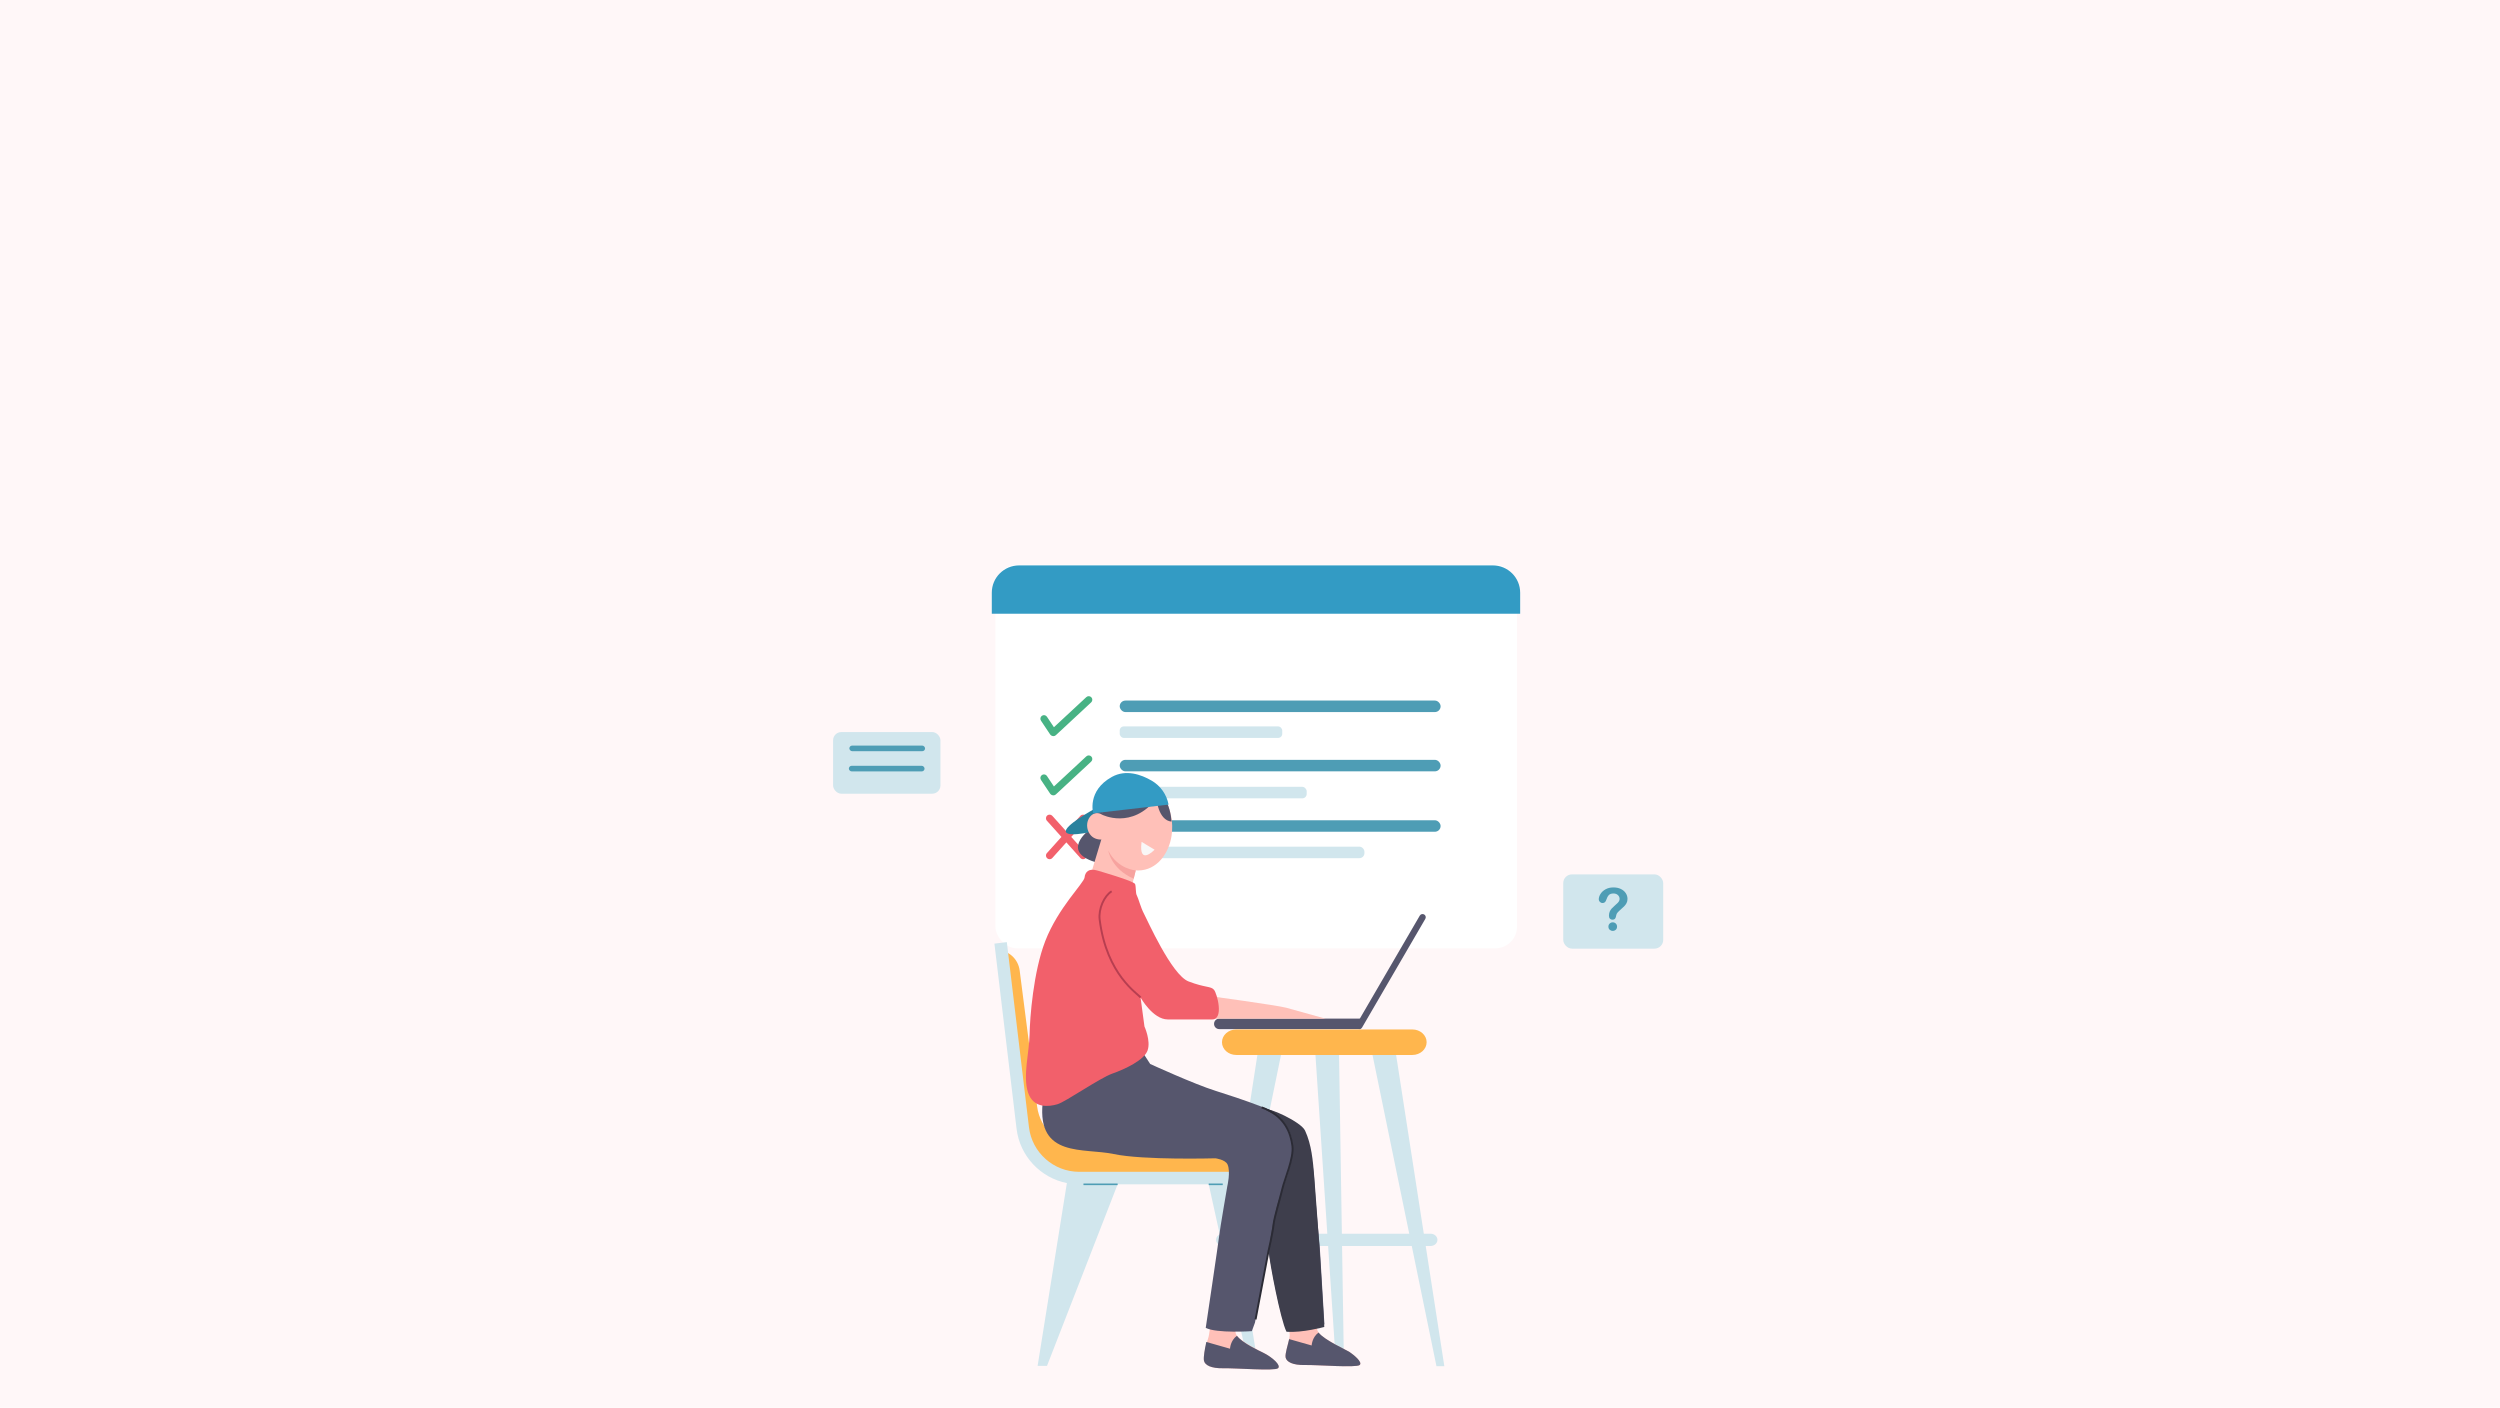 <?xml version="1.0" encoding="UTF-8"?>
<svg id="Layer_1" xmlns="http://www.w3.org/2000/svg" viewBox="0 0 1922.05 1082.35">
  <rect width="1922.05" height="1082.35" fill="#fff7f8"/>
  <g>
    <g>
      <g>
        <rect x="765.3" y="434.23" width="401.02" height="294.87" rx="16.71" ry="16.71" fill="#fff"/>
        <g>
          <g>
            <rect x="860.86" y="538.61" width="246.71" height="8.85" rx="4.42" ry="4.42" fill="#4e9db5"/>
            <rect x="860.86" y="558.48" width="124.95" height="8.85" rx="3.15" ry="3.15" fill="#d1e6ed"/>
          </g>
          <g>
            <rect x="860.86" y="584.18" width="246.71" height="8.85" rx="4.42" ry="4.42" fill="#4e9db5"/>
            <rect x="860.86" y="604.93" width="143.75" height="8.85" rx="3.38" ry="3.38" fill="#d1e6ed"/>
          </g>
          <g>
            <rect x="860.86" y="630.62" width="246.71" height="8.85" rx="4.42" ry="4.42" fill="#4e9db5"/>
            <rect x="861.02" y="650.93" width="187.98" height="8.85" rx="3.86" ry="3.86" fill="#d1e6ed"/>
          </g>
        </g>
      </g>
      <path d="M1147.73,434.69c11.6,0,21,9.4,21,21v16.14h-406.22v-16.14c0-11.6,9.4-21,21-21" fill="#339bc4"/>
      <path d="M839.06,536.11c-1.03-1.11-2.77-1.18-3.88-.14l-24.91,23.13-5.37-8.06c-.84-1.26-2.55-1.6-3.81-.76-1.26.84-1.6,2.55-.76,3.81l7.06,10.58c.4.61,1.01,1,1.67,1.15.27.08.54.14.82.14.67,0,1.34-.24,1.87-.73l27.17-25.24c1.11-1.03,1.18-2.77.14-3.88Z" fill="#47b284"/>
      <path d="M823.6,643.44l11.19-12.46c1.04-1.15.94-2.92-.21-3.96-1.15-1.03-2.92-.94-3.96.21l-10.79,12.01-10.79-12.01c-1.04-1.15-2.81-1.25-3.96-.21-1.15,1.04-1.25,2.81-.21,3.96l11.19,12.46-11.19,12.46c-1.04,1.15-.94,2.92.21,3.96.54.48,1.21.72,1.87.72.77,0,1.53-.31,2.09-.93l10.79-12.01,10.79,12.01c.55.62,1.32.93,2.09.93.67,0,1.34-.24,1.87-.72,1.15-1.04,1.25-2.81.21-3.96l-11.19-12.46Z" fill="#f2606b"/>
      <path d="M839.06,581.65c-1.03-1.11-2.77-1.18-3.88-.14l-24.91,23.13-5.37-8.06c-.84-1.26-2.55-1.6-3.81-.76-1.26.84-1.6,2.55-.76,3.81l7.06,10.58c.4.61,1.01,1,1.67,1.15.27.08.54.14.82.14.67,0,1.34-.24,1.87-.73l27.17-25.24c1.11-1.03,1.18-2.77.14-3.88Z" fill="#47b284"/>
    </g>
    <g>
      <path d="M937.39,783.13h108.53v8.08h-108.53c-2.21,0-4-1.79-4-4v-.08c0-2.21,1.79-4,4-4Z" fill="#56566d"/>
      <path d="M1045.05,791.22c-.42,0-.85-.11-1.24-.33-1.18-.68-1.58-2.19-.89-3.37l48.64-83.57c.68-1.18,2.19-1.57,3.37-.89,1.18.68,1.58,2.19.89,3.37l-48.64,83.57c-.46.79-1.28,1.23-2.13,1.23Z" fill="#56566d"/>
    </g>
    <g>
      <path d="M1085.82,791.46h-135.34c-6.07,0-11,4.39-11,9.81h0c0,5.42,4.92,9.81,11,9.81h135.34c6.07,0,11-4.39,11-9.81h0c0-5.42-4.92-9.81-11-9.81Z" fill="#ffb64d"/>
      <polygon points="966.71 811.08 929.64 1050.36 935.7 1050.36 984.86 811.08 966.71 811.08" fill="#d1e6ed"/>
      <polygon points="1073.36 811.08 1110.43 1050.36 1104.38 1050.36 1055.21 811.08 1073.36 811.08" fill="#d1e6ed"/>
      <polygon points="1029.49 811.08 1033.27 1050.36 1027.22 1050.36 1011.34 811.08 1029.49 811.08" fill="#d1e6ed"/>
      <path d="M1099.84,948.5h-159.61c-2.92,0-5.29,2.11-5.29,4.72s2.37,4.72,5.29,4.72h159.61c2.92,0,5.29-2.11,5.29-4.72s-2.37-4.72-5.29-4.72Z" fill="#d1e6ed"/>
    </g>
    <g>
      <path d="M765.99,730.3h0c9.1,0,16.79,6.76,17.95,15.79l13.4,104.46c2.34,18.26,17.89,31.94,36.3,31.94h104.21c7.11,0,12.88,5.77,12.88,12.88v10.35h-120.65c-20.33,0-37.67-14.72-40.97-34.78l-23.12-140.64Z" fill="#ffb64d"/>
      <path d="M960.04,1050.11h7.21l-22.35-139.58h11.1v-9.61h-126.26c-19.7,0-36.31-14.75-38.65-34.3l-17.02-142.29-9.54,1.14,17.02,142.29c2.53,21.16,18.47,37.79,38.69,41.82l-22.5,140.54h7.21l54.31-139.58h70.03l30.77,139.58Z" fill="#d1e6ed"/>
      <line x1="859.25" y1="910.53" x2="832.98" y2="910.53" fill="none" stroke="#4e9db5" stroke-miterlimit="10" stroke-width="1.25"/>
      <line x1="929.28" y1="910.53" x2="940.07" y2="910.53" fill="none" stroke="#4e9db5" stroke-miterlimit="10" stroke-width="1.25"/>
    </g>
    <g>
      <path d="M985.97,992.22s5.78,30.35,5.59,34.43c-.19,4.08-3.89,13.72-3.15,17.06.74,3.34,5.38,5.93,14.83,5.75,9.46-.19,39.49,2.24,42.09,0,2.6-2.23-5.01-8.17-7.79-10.02-2.78-1.85-22.96-10.75-24.64-16.5-1.69-5.75-7.09-37.21-7.09-37.21l-19.84,6.49Z" fill="#ffc0b8"/>
      <path d="M1045.33,1049.46c2.6-2.23-5.01-8.17-7.79-10.02-2.54-1.7-19.61-9.28-23.79-14.97-5.1,3.7-5.32,9.96-5.32,9.96l-17.31-4.91c-1,4.67-3.31,11.48-2.71,14.18.74,3.34,5.38,5.93,14.83,5.75,9.46-.19,39.49,2.24,42.09,0Z" fill="#56566d"/>
      <path d="M933.02,990.86s-2.21,32.99-4.23,38.28c-1.46,3.81-3.89,13.72-3.15,17.06s5.38,5.93,14.83,5.75c9.46-.19,39.49,2.24,42.09,0,2.6-2.23-5.01-8.17-7.79-10.02-2.78-1.85-22.96-10.75-24.64-16.5-1.69-5.75,4.86-36.12,4.86-36.12l-21.97,1.55Z" fill="#ffc0b8"/>
      <path d="M982.56,1051.95c2.6-2.23-4.17-8.4-11.49-12.02-2.74-1.35-15.9-7.29-20.09-12.97-5.1,3.7-5.32,9.96-5.32,9.96l-18.23-5.2c-1,4.67-2.39,11.78-1.79,14.47.74,3.34,5.38,5.93,14.83,5.75,9.46-.19,39.49,2.24,42.09,0Z" fill="#56566d"/>
      <path d="M929.45,765.72s52.7,7.21,59.31,9.02,30.34,8.43,30.34,8.43h-93.15l3.5-17.45Z" fill="#ffc0b8"/>
      <path d="M876.89,806.6l7.41,11.41s33.6,15.44,50.47,20.72c16.86,5.28,54.45,17.73,62.97,26.14,8.52,8.41,12.13,30.34,12.73,43.41s4.22,50.92,4.22,50.92l3.55,58.98s-17.04,4.67-29.06,3.67c-4.61-8.81-10.76-42.62-10.96-44.22-.2-1.6-3-15.62-3-15.62l-10.38,54.86-2.4,6.55s-27.03,1.86-35.45-2.54c0,0,9.78-65.67,10.38-71.08.6-5.41,6.21-37.85,6.21-37.85,0,0,2.68-11.09.18-16.66-1.74-3.88-9.39-4.77-9.39-4.77,0,0-55.29,1.58-78.19-3.29-22.9-4.87-58.83,3.13-54.58-39.37,2.49-24.93,43.26-41.45,44.06-41.25s31.24,0,31.24,0Z" fill="#56566d"/>
      <path d="M1014.58,961.22s-3.04-42.62-4.12-55.95c-1.08-13.19-2.08-25.19-7.11-36.05-3.17-6.84-28.81-18.32-29.9-15.98-.25.54,9.53,5.02,11.26,6.81,16.59,17.19,7.1,37.97-.66,59.57-3.43,9.55-8.45,34.3-8.31,44.45.07,5.18,8.73,50.98,13.34,59.79,12.02,1,29.06-3.67,29.06-3.67l-3.55-58.98Z" fill="#3e3e4c"/>
      <path d="M969.96,851.4c18.43,6.54,22.5,20.4,23.7,29.68,1.2,9.27-6.1,25.76-7.79,33.06-1.69,7.3-6.18,21.99-6.68,26.97-.67,6.68-3.97,20.89-3.97,20.89-1.71,9.05-9.92,52.4-9.92,52.4" fill="none" stroke="#2b2b35" stroke-miterlimit="10" stroke-width="1.5"/>
      <g>
        <path d="M837.76,637.77s-24.29,17.74,6.87,25.76l8.06-19.81-14.93-5.95Z" fill="#56566d"/>
        <path d="M840.89,622.21s-23.5,12.89-21.35,17.48c2.15,4.59,24.88-1.38,24.88-1.38l-3.53-16.11Z" fill="#28829e"/>
        <path d="M844.68,659.37s-17.67-32.64,12.73-60.06l13.63,10.7-26.37,49.36Z" fill="#56566d"/>
        <g>
          <path d="M869.26,599.53c-2.08.22-4.17.77-6.23,1.68-18.43,8.18-19.04,36.81-10.98,52.76,4.46,8.83,13.28,15.37,23.1,15.27,14.36-.16,23.51-13.04,25.57-26.71,1.54-10.19-.47-21.07-6.22-29.47-5.74-8.39-15.4-14.57-25.23-13.52Z" fill="#ffc0b8"/>
          <path d="M850.31,644.63c-3.25,1.5-7.76.95-10.56-1.33-2.79-2.28-4.33-6.26-3.88-10.06.4-3.41,2.5-6.69,5.51-7.77,3.01-1.08,7.11.55,8.18,3.76l.75,15.4Z" fill="#ffc0b8"/>
          <path d="M849.84,635.03l-13.85,45.97c-2.69,8.45,1.67,17.53,9.94,20.72h0c9.56,3.69,20.15-1.98,22.39-11.97l10.11-43.69-28.6-11.03Z" fill="#ffc0b8"/>
          <path d="M871.61,675.57l1.61-6.4s-13.79-.69-21.17-15.2c0,0,2.16,14.08,19.56,21.6Z" fill="#f7a39f"/>
          <path d="M887.67,653.27s-12.45,12.97-10-6.02" fill="#f9f7f7"/>
        </g>
        <path d="M847.27,626.33s22.96,11.76,41.78-12.37c0,0,1.46,16.78,11.6,17.7,0,0-.26-27.74-27.16-34.58-26.91-6.84-26.21,29.25-26.21,29.25Z" fill="#56566d"/>
        <path d="M840.51,625.32s-5.04-17.29,14.33-28.02c10.73-5.94,22.36-1.9,30.6,2.89,6.8,3.95,11.54,10.68,12.99,18.41h0l-57.92,6.71Z" fill="#339bc4"/>
      </g>
      <path d="M843.45,669.22s28.44,8.11,29.24,10.46c.8,2.35.28,6.96,1.34,8.76,1.06,1.8,3.07,9.61,5.47,14.02,2.4,4.41,21.23,47.06,34.24,52.07,13.02,5.01,17.22,3.52,19.63,6.47,2.4,2.94,7.72,22.77-1.45,22.77h-34.1c-11.51,0-20.93-16.86-20.93-16.86l3,22.27s5.01,11.01,2.4,18.42c-2.6,7.41-17.22,14.33-27.03,17.78-9.81,3.45-35.85,21.67-42.25,23.58-6.41,1.9-18.47,3.56-22.63-8.99-4.16-12.55,1-31.56,1.2-44.58.2-13.02,2.9-48.26,12.02-71.84,9.94-25.72,29.84-44.71,30.24-48.92.4-4.21,3.28-7.27,9.61-5.41Z" fill="#f2606b"/>
      <path d="M854.66,685.24c-5.61,3.4-10.27,13.42-9.21,21.83,5.42,42.87,29.62,56.95,31.44,59.84" fill="none" stroke="#b73e50" stroke-miterlimit="10" stroke-width="1.5"/>
    </g>
    <g>
      <rect x="1201.85" y="672.23" width="76.86" height="57.1" rx="6.71" ry="6.71" transform="translate(2480.56 1401.56) rotate(-180)" fill="#d1e6ed"/>
      <path d="M1229.16,691.5c0-1.4.45-2.82,1.35-4.25.9-1.44,2.21-2.62,3.93-3.57s3.73-1.41,6.03-1.41c2.13,0,4.02.39,5.65,1.18,1.63.79,2.9,1.86,3.79,3.21.89,1.36,1.34,2.83,1.34,4.42,0,1.25-.25,2.35-.76,3.29-.51.94-1.11,1.76-1.81,2.44-.7.68-1.95,1.84-3.77,3.46-.5.46-.9.86-1.2,1.2-.3.35-.53.66-.67.95-.15.29-.26.57-.34.86s-.2.79-.36,1.51c-.28,1.53-1.16,2.3-2.63,2.3-.77,0-1.41-.25-1.93-.75-.52-.5-.78-1.24-.78-2.23,0-1.24.19-2.31.57-3.21.38-.91.89-1.7,1.52-2.39.63-.68,1.49-1.5,2.56-2.44.94-.82,1.62-1.45,2.04-1.87s.77-.89,1.06-1.4.43-1.08.43-1.68c0-1.18-.44-2.17-1.31-2.98-.88-.81-2.01-1.21-3.39-1.21-1.62,0-2.81.41-3.58,1.23s-1.41,2.02-1.94,3.61c-.5,1.66-1.45,2.5-2.85,2.5-.83,0-1.52-.29-2.09-.87-.57-.58-.85-1.21-.85-1.89ZM1239.93,715.7c-.9,0-1.68-.29-2.35-.87-.67-.58-1-1.4-1-2.44,0-.93.32-1.71.97-2.34.65-.63,1.44-.95,2.38-.95s1.71.32,2.34.95c.63.63.95,1.41.95,2.34,0,1.03-.33,1.84-.99,2.43-.66.59-1.43.88-2.3.88Z" fill="#4e9db5"/>
    </g>
    <g>
      <rect x="640.5" y="562.81" width="82.53" height="47.4" rx="6.34" ry="6.34" transform="translate(1363.53 1173.03) rotate(-180)" fill="#d1e6ed"/>
      <rect x="653" y="573.21" width="58.21" height="4.32" rx="2.16" ry="2.16" transform="translate(1364.21 1150.75) rotate(-180)" fill="#4e9db5"/>
      <rect x="652.61" y="588.76" width="58.21" height="4.32" rx="2.16" ry="2.16" transform="translate(1363.43 1181.84) rotate(-180)" fill="#4e9db5"/>
    </g>
  </g>
</svg>